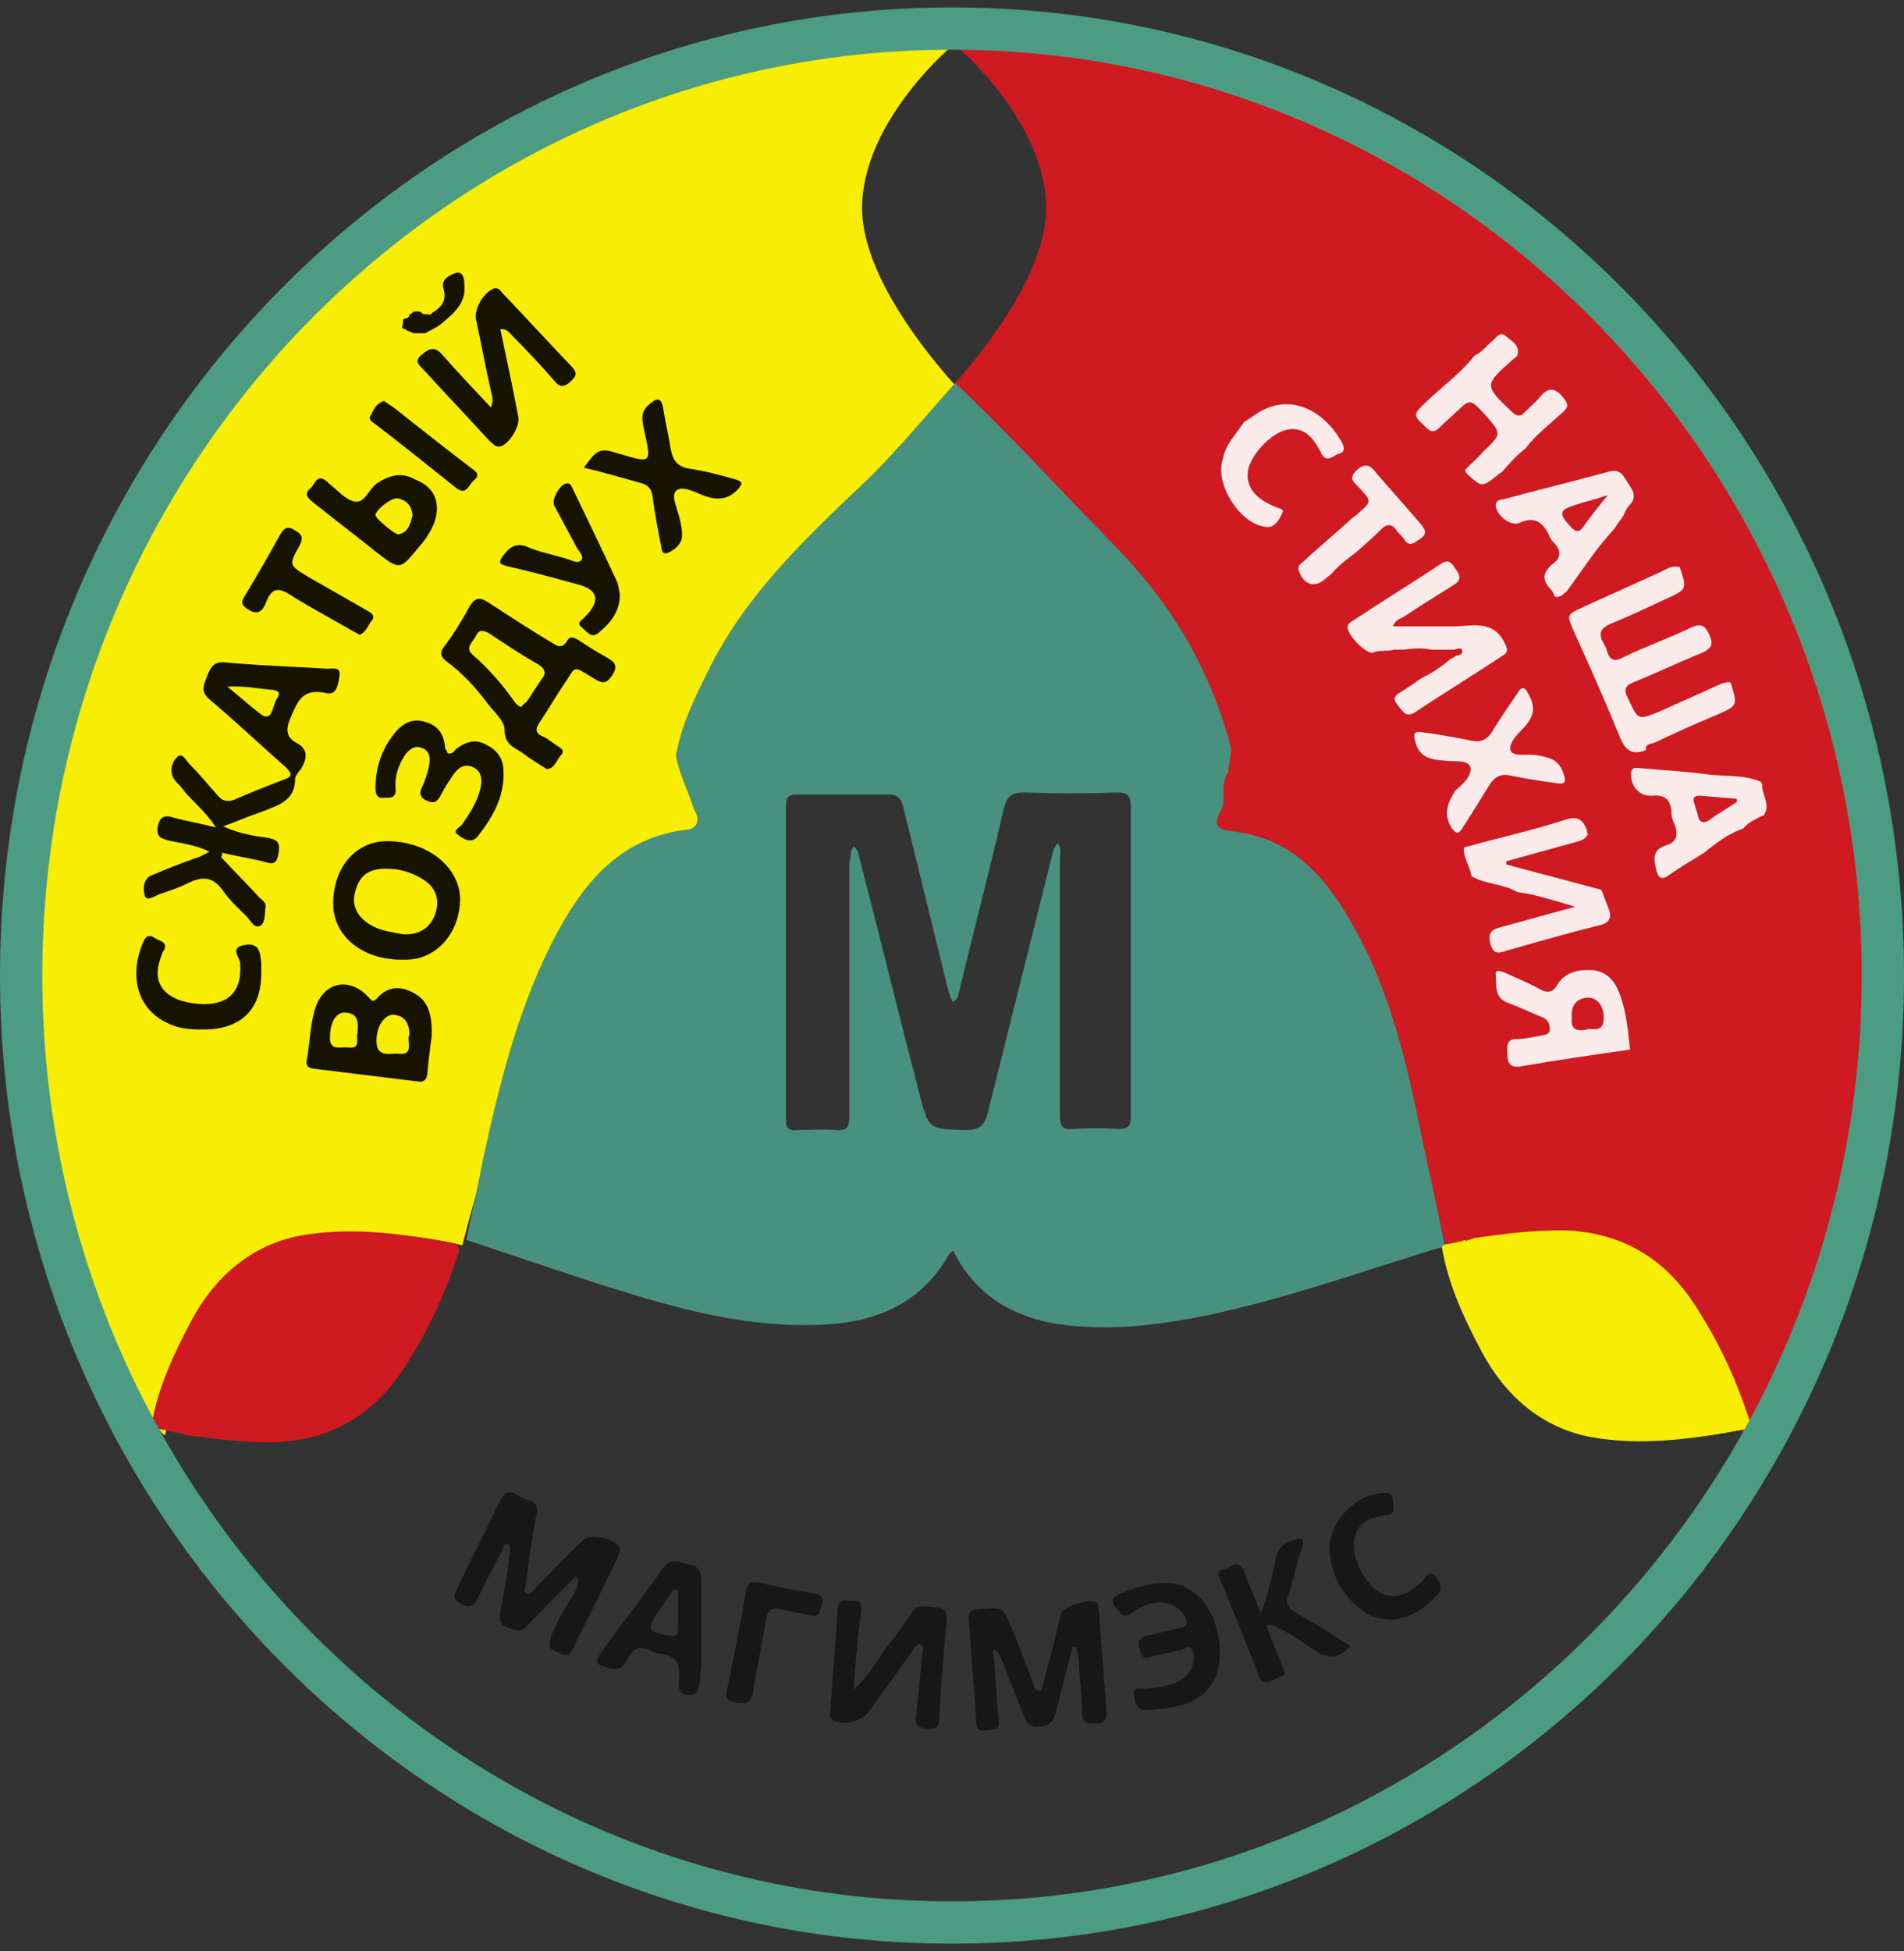 <?xml version="1.0" encoding="utf-8"?>
<!-- Generator: Adobe Illustrator 23.0.1, SVG Export Plug-In . SVG Version: 6.00 Build 0)  -->
<svg version="1.1" id="Layer_1" xmlns="http://www.w3.org/2000/svg" xmlns:xlink="http://www.w3.org/1999/xlink" x="0px" y="0px"
	 viewBox="0 0 180 184.4" style="enable-background:new 0 0 180 184.4;" xml:space="preserve">
<rect x="0" y="0" width="180" height="184.4" fill="#333333" stroke="none"/>
<style type="text/css">
	.st0{fill:#CE1A20;}
	.st1{fill:#F8ED04;}
	.st2{fill:#891111;}
	.st3{fill:#49917F;}
	.st4{fill:#171717;}
	.st5{fill:#161401;}
	.st6{fill:#FBEAEA;}
	.st7{fill:#4C9C84;}
</style>
<path class="st0" d="M90.8,4.7c0,0,8.2,7.1,8.1,15.1c-0.1,8-10,17.9-10,17.9s19.2,16.5,23.2,26s1,13.6,1,13.6s3.1,2.2,7.4,6.4
	c8,7.8,11.9,17.6,16.2,34c0,0,7.1-1.9,13.4-0.6c6.3,1.3,9.9,6.6,10.5,7.8c0.6,1.2,4,9.8,4.2,10.7s10.2-15.8,10.2-15.8l3.1-28.9
	l-2.9-20l-5.3-16l-7-12.1l-8.3-11.4l-14.2-12.8l-15.4-8.7l-15.6-5.1L91.9,3.7L90.8,4.7z"/>
<path class="st1" d="M89.6,4.7c0,0-8.2,7.1-8.1,15.1c0.1,8,10,17.9,10,17.9s-19.2,16.5-23.2,26s-1,13.6-1,13.6s-3.1,2.2-7.4,6.4
	c-8,7.8-11.9,17.6-16.2,34c0,0-7.1-1.9-13.4-0.6s-9.9,6.6-10.5,7.8s-4,9.8-4.2,10.7S5.6,119.8,5.6,119.8L2.4,90.9l2.9-20l5.3-16
	l7-12.1L26,31.3l14.2-12.8l15.4-8.7l15.6-5.1l17.2-1.1L89.6,4.7z"/>
<path class="st2" d="M122,10.4c-2.4-0.5-4.6-1.6-7-2.3c-2.4-0.7-4.8-1.3-7.2-1.8c-2.3-0.5-4.5-0.9-6.8-1.3c-1.3-0.2-2.6-0.3-3.9-0.5
	c-0.4,0-0.9,0.2-1-0.4c3.5,0,7,0.7,10.4,1.3c5.2,1,10.2,2.6,15.1,4.5c0.2,0.1,0.4,0.3,0.7,0.4C122.2,10.4,122.1,10.4,122,10.4z"/>
<path class="st2" d="M175.8,97.4c0.1,0,0.2,0,0.3,0c0.3,0.6,0.1,1.3-0.1,1.9c-0.1-0.1-0.2-0.2-0.3-0.3
	C175.8,98.5,175.8,97.9,175.8,97.4z"/>
<path class="st3" d="M115.6,76.2c-0.9,1.7-0.8,2.2,1.1,2.4c5.8,0.7,8.9,4.7,11.4,9.2c3.5,6.3,5,13.2,6.4,20.1
	c0.7,3.3,1.4,6.5,2.1,9.8c-0.1,0-0.1,0-0.1,0.1c-7.6,2.3-15,5-22.8,6.6c-3.6,0.7-7.2,1.2-10.9,1c-5.4-0.2-10.1-2-12.7-7.2
	c-0.2,0.2-0.4,0.3-0.4,0.4c-2.7,4.7-7,6.4-12.1,6.6c-6.5,0.3-12.8-1.3-18.9-3.2c-4.9-1.5-9.7-3.2-14.6-4.8c0.5-2.6,1.1-5.2,1.6-7.8
	c1.6-7.3,3.4-14.6,7-21.3c2.7-5,6.2-9,12.3-9.7c1-0.1,1.2-1.1,0.6-1.9c-0.5-1.7-1.4-3.3-1.7-5.1c0.5-2.8,1.7-5.3,3-7.9
	c3.4-7,8.9-12.3,14.5-17.6c2.9-2.7,6.3-6.8,8.9-9.7c0.2,0-0.2,0,0,0c4.9,4.6,10.4,10.6,15.1,15.4c5.4,5.5,9.1,11.8,11,19.2
	c-0.1,0.7-0.2,1.5-0.3,2.2C115.4,74,115.8,75.1,115.6,76.2z M80.7,80c0.5,0.4,0.5,0.9,0.6,1.3c1.9,7.3,3.7,14.7,5.6,22
	c0.9,3.5,0.9,3.4,4.4,3.5c1.4,0,1.8-0.5,2.1-1.7c2-8,4-16,6-24c0.1-0.5,0.2-1,0.6-1.4c0.4,0.5,0.2,1,0.2,1.5c0,8.1,0,16.2,0,24.2
	c0,1,0.2,1.4,1.2,1.3c1.5-0.1,2.9-0.1,4.4,0c0.9,0,1.1-0.3,1.1-1.2c0-9.8,0-19.5,0-29.3c0-1-0.3-1.3-1.3-1.3c-2.9,0.1-5.9,0.1-8.8,0
	c-1.2,0-1.6,0.4-1.9,1.5c-1.3,5.7-2.8,11.4-4.2,17.2c-0.1,0.4-0.1,0.8-0.6,1.1c-0.3-0.4-0.4-0.9-0.5-1.3c-1.4-5.7-2.8-11.4-4.2-17.1
	c-0.2-0.7-0.4-1.2-1.3-1.2c-2.9,0-5.9,0-8.8,0c-0.7,0-1,0.2-1,1c0,9.9,0,19.8,0,29.7c0,0.9,0.4,1.1,1.1,1c1.2,0,2.4-0.1,3.6,0
	c1.1,0.1,1.3-0.3,1.3-1.4c0-8,0-16,0-24C80.5,81,80.3,80.5,80.7,80z"/>
<path class="st4" d="M101.4,155.6c-0.5,2-1,3.9-1.5,5.9c-0.2,1-0.5,1.6-1.7,1.7c-1.1,0.1-1.3-0.7-1.6-1.5c-0.6-1.5-1.2-3.1-1.8-4.6
	c-0.2-0.4-0.3-0.9-0.9-1.3c0.2,2.4,0.3,4.6,0.5,6.7c0.1,0.7-0.1,1-0.8,1c-0.5,0-1.3,0.4-1.3-0.7c-0.2-3.2-0.5-6.5-0.7-9.7
	c-0.1-0.7,0.2-1,0.9-1c2.3-0.2,2.3-0.3,3.2,1.9c0.7,1.7,1.4,3.5,2,5.2c0.1,0.2,0.1,0.6,0.5,0.6c0.4,0,0.3-0.4,0.4-0.6
	c0.6-2.2,1.2-4.5,1.7-6.7c0.2-0.7,2.9-1.5,3.4-1c0.2,0.2,0.1,0.6,0.2,0.9c0.2,3.1,0.5,6.2,0.7,9.3c0.1,0.8-0.2,1.2-1,1.2
	c-0.7,0-1.3,0.1-1.3-1c0-1.5-0.2-3-0.3-4.5c0-0.6-0.1-1.1-0.2-1.7C101.7,155.7,101.5,155.6,101.4,155.6z"/>
<path class="st4" d="M80.7,159.7c1.6-1.5,2.4-3.1,3.5-4.5c0.7-0.9,1.4-1.9,2-2.8c0.3-0.5,0.6-0.6,1.2-0.6c2.2,0.2,2.2,0.1,2,2.3
	c-0.2,2.8-0.5,5.6-0.6,8.4c0,0.9-0.5,0.9-1.1,0.9c-0.7-0.1-1.2-0.2-1.1-1.1c0.2-2,0.4-4.1,0.6-6.1c0-0.3,0.2-0.7-0.2-0.8
	c-0.3-0.1-0.4,0.2-0.6,0.4c-1.4,2-2.8,4-4.3,6c-0.6,0.9-2.4,1.3-3.3,0.8c-0.4-0.2-0.3-0.6-0.3-0.9c0.2-3.2,0.5-6.5,0.7-9.7
	c0.1-1.1,0.9-0.6,1.4-0.7c0.8-0.1,0.9,0.4,0.8,1C81.1,154.6,80.9,156.9,80.7,159.7z"/>
<path class="st4" d="M65.4,160.2c-1.2,0.1-1.3-0.5-1.2-1.6c0.1-1.4-0.3-2.1-1.7-2.3c-0.3,0-0.7-0.1-1-0.3c-1.1-0.6-1.7-0.1-2.2,0.8
	c-0.3,0.6-0.6,1.1-1.5,0.9c-1.6-0.4-1.7-0.5-0.7-1.9c1.8-2.5,3.8-5,5.5-7.5c0.9-1.3,1.8-0.5,2.7-0.4c0.9,0.2,1,0.8,1,1.6
	c0,2.7,0,5.4,0,8.1C66.1,158.1,66.4,160.1,65.4,160.2z M64.1,150.3c-0.1,0-0.2-0.1-0.4-0.1c-0.5,0.7-0.9,1.4-1.4,2
	c-1.2,1.8-1.1,2,1,2.4c0.5,0.1,0.8,0,0.8-0.6C64.1,152.8,64.1,151.5,64.1,150.3z"/>
<path class="st4" d="M110.2,149.6c0.6,0,1.2,0.1,1.8,0.4c2.3,1,3.5,4,3.3,6.8c-0.2,2.7-2,4.3-4.9,4.6c-0.6,0.1-1.2,0.2-1.9,0.2
	c-1,0.1-1.2-0.6-1.3-1.4c-0.1-1,0.7-0.5,1.2-0.6c0.9-0.1,1.8-0.2,2.6-0.5c0.8-0.3,1.4-0.8,1.7-1.6c0.2-0.5,0.3-1.1,0-1.6
	c-0.3-0.5-0.8,0-1.2,0.1c-0.9,0.2-1.8,0.3-2.7,0.6c-0.9,0.3-0.9-0.3-1.1-0.9c-0.2-0.7,0.1-0.9,0.7-1.1c1-0.2,2-0.5,3-0.7
	c1-0.2,0.9-0.6,0.5-1.3c-0.7-1-1.9-1.4-3.3-1c-0.5,0.2-1,0.4-1.4,0.7c-0.9,0.8-1.3,0.2-1.8-0.5c-0.6-0.8,0.2-1,0.6-1.2
	C107.4,150,108.8,149.6,110.2,149.6z"/>
<path class="st4" d="M131.4,153.1c-0.8-0.1-1.5-0.2-2.2-0.6c-2.2-1.5-3.4-3.5-3.5-6.1c-0.1-2.6,2.6-5.3,5.2-5.3
	c0.7,0,0.8,0.4,0.8,0.9c0,0.5,0.3,1.1-0.6,1.2c-1.6,0.2-2.9,0.7-3.1,2.5c-0.2,1.8,1.3,4.4,2.8,5c1.5,0.5,2.6-0.3,3.6-1.2
	c0.4-0.3,0.6-1.2,1.3-0.5c0.5,0.6,0.8,1.2,0,1.9C134.5,152.2,133.1,153,131.4,153.1z"/>
<path class="st4" d="M76.9,152.7c-1.2-0.2-2.1-0.4-3-0.6c-0.9-0.2-1.3,0-1.5,1c-0.3,2.3-0.9,4.5-1.2,6.8c-0.2,1.2-0.8,1.1-1.7,1
	c-1.1-0.2-0.9-0.8-0.7-1.5c0.6-3,1.2-5.9,1.7-8.9c0.2-0.9,0.5-1.1,1.4-0.9c1.6,0.4,3.3,0.7,5,1c0.6,0.1,1,0.2,0.8,1
	C77.6,152.3,77.4,152.8,76.9,152.7z"/>
<path class="st4" d="M58.6,146.3c-0.2-0.8-2.8-1.4-3.4-0.8c-1.6,1.5-3.1,3.1-4.6,4.6c-0.2,0.2-0.4,0.7-0.8,0.5
	c-0.4-0.2-0.1-0.6-0.1-0.9c0.3-2.2,0.6-4.3,1-6.5c0.2-0.8,0-1.2-0.7-1.4c-0.4-0.1-0.7-0.3-1.1-0.5c-0.7-0.5-1.2-0.3-1.6,0.5
	c-1.3,2.7-2.7,5.4-4,8.2c-0.3,0.6-0.7,1.1,0.3,1.6c0.9,0.4,1.2,0.2,1.6-0.6c0.7-1.5,1.5-3,2.3-4.5c0.1-0.3,0.1-0.6,0.6-0.6
	c0.3,0.6,0,1.1,0,1.7c-0.2,1.6-0.5,3.2-0.8,4.7c-0.1,0.7-0.1,1.2,0.6,1.5c0.7,0.2,1.2,0.6,1.9-0.1c1.5-1.6,3-3.1,4.6-4.7
	c0.8,0.2-0.3,1.9-0.3,1.9c-0.1,0.1-3,4.6-1.9,5c1.6,0.8,1.6,0.8,2.3-0.8c1.3-2.5,2.5-5.1,3.8-7.7C58.4,147,58.7,146.7,58.6,146.3z"
	/>
<path class="st4" d="M122.5,152.4c-0.7-0.4-1-0.8-0.7-1.7c0.5-1.5,0.8-3,1.3-4.5c0.2-0.6,0.1-1-0.7-0.7c-0.9,0.3-1.6,0.7-1.8,1.8
	c-0.3,1.6-0.7,3.3-1.4,5.2c-0.6-1.6-1.2-2.8-1.6-4c-0.4-1-1-0.6-1.6-0.3c-0.4,0.2-1.1,0.1-0.7,1c1.3,3,2.5,6.1,3.7,9.2
	c0.2,0.6,0.5,0.7,1.1,0.5c0.4-0.2,0.7-0.3,1.1-0.5c0.3-0.1,0.3-0.2,0.2-0.5c-0.4-0.9-1.6-4-1.7-4.3c0.2,0,0.4,0,0.6,0
	c1.4,0.6,2.7,1.5,4,2.4c1.4,0.8,2.1,0.8,3.4-0.4C125.9,154.4,124.2,153.4,122.5,152.4z"/>
<path class="st5" d="M20.9,81c1.2,1.3,2.4,2.5,3.6,3.8c0.3,0.3,0.7,0.5,0.6,1c-0.1,0.6,0,1.4-0.5,1.7c-0.6,0.3-0.9-0.5-1.3-0.9
	c-0.8-0.8-1.6-1.5-2.2-2.4c-1-1.4-2-1.4-3.4-0.7c-0.8,0.4-1.7,0.7-2.6,1c-0.5,0.2-1.2,0.7-1.4,0.2c-0.2-0.6-0.2-1.7,0.7-2
	c1.4-0.6,2.7-1.1,4.1-1.6c0.4-0.1,0.7-0.3,1.3-0.6c-1.4-0.7-2.8-0.8-4-1.1c-0.7-0.2-1-0.4-0.9-1.2c0.2-1.1,0.7-1.2,1.6-0.9
	c1.1,0.3,2.3,0.5,3.9,0.9c-1-1.6-2.3-2.5-3.2-3.7c-0.2-0.3-0.5-0.5-0.7-0.8c-0.5-0.7-0.3-1.6,0.2-2.1c0.5-0.6,0.9,0.3,1.2,0.6
	c0.9,0.9,1.8,2,2.7,3c0.4,0.5,0.9,0.6,1.5,0.4c1.6-0.7,3.1-1.3,4.7-1.9c0.9-0.3,0.8-0.6,0.2-1.2c-2.4-2.1-4.7-4.3-7.2-6.4
	c-0.8-0.7-0.6-1.2-0.3-2c0.3-0.7,0.5-1.6,1.7-1.5c3.2,0.3,6.5,0.4,9.7,0.6c0.5,0,1.3-0.2,1.2,0.6c-0.1,0.7-0.2,2-1.3,1.7
	c-2.3-0.5-2.7,0.9-3.4,2.5c-0.4,1-0.3,1.7,0.6,2.2c1.2,0.6,1,1.5,0.5,2.4c-0.2,0.3-0.6,0.7-0.6,1c0,2.1-1.6,2.5-3.1,3.1
	c-1.2,0.4-2.3,0.9-3.7,1.4c1.5,0.7,2.9,0.9,4.3,1.1c1,0.2,1.1,0.6,0.9,1.6c-0.2,1.1-0.8,0.8-1.5,0.6c-1.3-0.3-2.5-0.5-3.8-0.8
	C21,80.8,21,80.9,20.9,81z M21.5,64.9c1.1,0.9,2,1.7,2.9,2.4c0.7,0.6,1.1,0.6,1.4-0.3c0.1-0.3,0.2-0.7,0.4-1
	c0.3-0.5,0.2-0.7-0.4-0.8C24.4,65.1,23.1,64.8,21.5,64.9z"/>
<path class="st5" d="M51.7,72.7c-0.8-0.5-1.6-1-2.4-1.6c-0.8-0.5-1.6-0.8-1.6-2.1c0-0.9-1-1.7-1.6-2.5c-1.1-1.5-2.4-2.9-3.9-4
	c-0.5-0.4-0.7-0.8-0.2-1.4c0.9-1.2,1.7-2.5,2.4-3.8c0.5-0.8,0.9-0.9,1.7-0.4c2,1.3,4,2.6,6,3.8c0.5,0.3,1,0.7,1.5-0.1
	c0.3-0.6,0.7-0.3,1.1-0.1c0.9,0.6,1.7,1.1,2.6,1.6c0.7,0.4,1.2,0.7,0.6,1.7c-0.6,0.9-1,0.8-1.8,0.3c-2.1-1.3-1.6-1.1-2.8,0.6
	c-0.8,1.2-1.5,2.4-2.3,3.6c-0.4,0.6-0.4,1,0.3,1.3c0.5,0.2,0.9,0.6,1.4,0.9c0.3,0.2,0.7,0.4,0.4,0.8C52.6,71.8,52.5,72.6,51.7,72.7z
	 M49.3,66.8c0.1-0.2,0.3-0.3,0.5-0.5c0.5-0.7,0.9-1.4,1.4-2.1c0.5-0.6,0.3-1-0.3-1.4c-1.6-0.9-3.1-1.9-4.6-2.9
	c-0.5-0.3-1-0.5-1.3,0.2c-0.3,0.6-1.1,1.1-0.3,1.8c1.5,1.3,2.8,2.8,4,4.5C48.8,66.5,49,66.8,49.3,66.8z"/>
<path class="st5" d="M47.3,31.1c0.6,2.9,1.2,5.6,1.7,8.3c0.2,0.9-0.9,2.6-1.7,2.8c-0.5,0.1-0.7-0.3-1-0.5c-2.1-2.3-4.2-4.5-6.3-6.8
	c-0.4-0.4-0.9-0.8-0.1-1.4c0.6-0.5,1.1-0.8,1.8-0.1c1.5,1.7,3,3.3,4.7,5.1c0.3-0.6,0.1-1.1,0-1.6c-0.5-2.2-0.9-4.4-1.4-6.7
	c-0.2-1,0.7-2.5,1.6-2.9c0.4-0.2,0.7,0.1,0.9,0.4c2.2,2.3,4.3,4.6,6.5,6.9c0.5,0.5,0.6,0.9,0,1.4c-0.5,0.5-1,0.7-1.5,0.1
	c-1.3-1.5-2.7-3-4.1-4.4C48.2,31.5,48,31.1,47.3,31.1z"/>
<path class="st5" d="M40.8,98c-0.1,0.8-0.3,2.2-0.4,3.5c-0.1,0.7-0.5,0.8-1,0.7c-3.3-0.4-6.5-0.8-9.8-1.2c-0.5-0.1-0.7-0.3-0.6-0.8
	c0.3-1.6,0.3-3.3,0.8-4.9c0.8-2.5,3.2-3,5-1.1c0.3,0.3,0.4,0.6,0.8,0.2c1.1-1.3,2.4-1.2,3.6-0.5C40.5,94.6,40.9,96,40.8,98z
	 M38.7,97.8c0-1.2-0.5-1.8-1.5-1.9c-0.9,0-1.7,1.2-1.6,2.7c0.1,1.4,1.4,0.9,2.2,1C39.2,99.7,38.4,98.3,38.7,97.8z M33.8,97.6
	c0.1-1.1,0-1.8-1.1-1.9c-0.9-0.1-1.5,0.9-1.5,2.3c-0.1,1.4,1.1,0.9,1.7,1C34.2,99.2,33.6,98,33.8,97.6z"/>
<path class="st5" d="M31.5,85.4c0-3.4,2.1-5.9,5.1-5.9c3.8,0,6.8,2.4,6.9,5.4c0,3.3-2.3,5.9-5.3,5.8C34.3,90.8,31.5,88.5,31.5,85.4z
	 M38.1,88.3c1.6,0.1,2.7-0.7,3.1-2.1c0.4-1.3-0.1-2.5-1.4-3.2c-1-0.6-2.1-0.9-3.3-0.9c-1.6,0-2.5,0.6-2.9,2.1
	c-0.4,1.3,0.1,2.4,1.4,3.2C36,88,37.1,88.1,38.1,88.3z"/>
<path class="st5" d="M42.3,71.2c0.5,0.1,0.6-0.2,0.8-0.4c0.8-0.6,1.7-1,2.7-0.5c1.1,0.5,1.8,1.3,1.8,2.6c0.1,2.4-1,4.3-2.4,6.1
	c-0.6,0.8-1.4,0.3-1.9-0.1c-0.6-0.4,0.2-0.7,0.4-1c0.7-1,1.4-2.1,1.7-3.3c0.2-0.8,0.2-1.7-0.7-2.1c-0.9-0.4-1.5,0.2-1.9,0.8
	c-0.4,0.6-0.8,1.2-1.1,1.8c-0.3,0.6-0.6,0.9-1.3,0.6c-0.7-0.3-0.8-0.7-0.5-1.3c0.3-0.7,0.6-1.5,0.7-2.3c0.1-0.6-0.1-1.2-0.7-1.4
	c-0.7-0.3-1.1,0.1-1.5,0.5c-0.7,1-1.1,2.1-1,3.3c0.1,1-0.6,0.9-1.1,0.9c-0.6,0.1-0.8-0.3-0.8-0.9c0-2,0.6-3.7,1.8-5.2
	c0.8-1,1.8-1.5,3.1-1c1.2,0.4,1.6,1.3,1.7,2.5C42.2,70.9,42.3,71,42.3,71.2z"/>
<path class="st5" d="M55.2,44.2c1.3-1.8,1.5-1.9,3.4-1.3c3,0.9,3,0.9,2.3-2.2c-0.2-1-0.4-1.8,0.5-2.5c0.7-0.6,1.1-0.7,1.3,0.4
	c0.2,1.3,0.5,2.5,0.7,3.8c0.2,1.1,0.6,1.7,1.8,1.9c1.4,0.2,2.9,0.6,4.3,1c0.6,0.2,0.8,0.3,0.3,0.9c-0.9,1-1.9,1.1-3.1,0.7
	c-0.9-0.3-2.2-1.1-2.8-0.5c-0.5,0.5,0.2,1.8,0.4,2.8c0.2,1.1,0.5,2-0.7,2.8c-0.8,0.5-1,0.4-1.1-0.4c-0.3-1.5-0.6-3.1-0.8-4.6
	c-0.1-0.8-0.4-1.2-1.3-1.4C58.6,45.1,56.9,44.6,55.2,44.2z"/>
<path class="st5" d="M58.6,56.2c0,1.6-0.9,2.7-2,3.6c-0.7,0.6-1.1-0.1-1.6-0.5c-0.6-0.5,0.1-0.7,0.3-1c1.5-1.5,1.3-2.6-0.8-3.1
	c-2.2-0.6-4.4-1.2-6.6-1.7c-0.7-0.2-0.8-0.3-0.4-0.9c0.6-0.8,1.2-1.4,2.4-0.9c1.1,0.5,2.4,0.7,3.6,1.1c0.5,0.1,1,0.5,1.4,0.2
	c0.4-0.4-0.2-0.9-0.4-1.3c-0.7-1.3-1.4-2.6-2.1-3.9c-0.3-0.5,0.5-2,1.1-2.1c0.4-0.1,0.5,0.2,0.6,0.4c1.4,2.9,2.8,5.8,4.2,8.8
	C58.5,55.3,58.5,55.8,58.6,56.2z"/>
<path class="st5" d="M41.3,48.3c-0.1,1.2-0.8,2.4-1.7,3.4c-1.8,2.2-1.8,2.2-4,0.5c-2-1.6-4.1-3.2-6.1-4.8c-0.5-0.4-0.7-0.8-0.2-1.2
	c0.5-0.4,0.6-1.5,1.6-0.7c0.1,0.1,0.1,0.1,0.2,0.2c0.8,0.6,1.5,1.5,2.4,1.7c1,0.2,1.3-1.1,2.1-1.7c1.2-0.8,2.4-1.1,3.6-0.4
	C40.5,45.8,41.4,46.7,41.3,48.3z M39,48.7c-0.1-0.9-0.5-1.4-1.4-1.6c-0.6-0.1-2.1,1.1-2.1,1.6c0,0.3,1.9,1.9,2.2,1.8
	C38.6,50.3,38.8,49.5,39,48.7z"/>
<path class="st5" d="M24.7,92c0,3.3-1.8,5.2-5.2,5.3c-1,0-2,0-2.9-0.3c-3.7-1.2-4.5-4.8-3-8.1c0.4-0.8,0.9-0.3,1.3-0.1
	c0.5,0.2,0.9,0.4,0.6,1c-0.2,0.3-0.3,0.7-0.4,1c-0.6,1.9,0.2,3.2,2.1,3.8c0.7,0.2,1.4,0.3,2.1,0.3c2.5,0,3.6-1.4,3.4-3.9
	c-0.1-0.6-1-1.5,0.5-1.7c1.3-0.2,1.4,0.7,1.5,1.7C24.7,91.3,24.7,91.6,24.7,92z"/>
<path class="st5" d="M34,60c-0.3-0.2-0.6-0.3-0.9-0.5c-1.9-1.1-3.8-2.1-5.7-3.3c-1.1-0.7-1.7-0.6-2.2,0.6c-0.3,0.9-0.8,1.5-1.9,0.7
	c-0.5-0.4-0.5-0.6-0.2-1.1c1.2-2,2.3-3.9,3.4-5.9c0.4-0.7,0.8-0.8,1.5-0.3c0.7,0.4,0.6,0.8,0.3,1.4c-1,1.8-1,1.8,0.8,2.9
	c1.9,1.1,3.7,2.1,5.6,3.2c0.3,0.2,0.8,0.4,0.5,0.9C34.8,59,34.7,59.7,34,60z"/>
<path class="st5" d="M36.3,37.9c0.3,0.2,0.6,0.4,0.9,0.6c2.4,1.9,4.8,3.8,7.3,5.7c0.4,0.3,1,0.6,0.3,1.2c-0.5,0.4-0.7,1.5-1.7,0.7
	c-2.5-2-5-4-7.6-6c-0.3-0.2-0.8-0.5-0.4-0.9C35.3,38.7,35.6,38.1,36.3,37.9z"/>
<path class="st5" d="M38.1,30.2c0.1,0,0.1-0.1,0.2-0.1c0.2,0,0.4-0.1,0.4-0.4c0,0,0,0,0,0c0.2,0,0.3-0.1,0.3-0.2
	c0.3-0.1,0.5-0.1,0.8,0c0.1,0.1,0.1,0.2,0.3,0.2c0.1,0,0.3,0,0.4,0c0.2,0.1,0.3,0,0.3-0.1c0.9-0.5,1.5-1.2,1.1-2.4
	c-0.2-0.8,0.6-1.2,1.2-1.4c0.7-0.2,0.8,0.6,0.8,1.1c0.2,1.8-1.1,2.8-2.3,3.8c-0.4,0.3-0.9,0.5-1.4,0.8c-0.4,0-0.7,0-1.1,0
	c-0.2-0.1-0.5-0.2-0.7-0.3c0-0.1-0.1-0.1-0.2-0.1c-0.1-0.1-0.1-0.1-0.2-0.1C38.1,30.6,38.1,30.4,38.1,30.2z"/>
<path class="st6" d="M129.7,61.7c-0.8-0.1-2.3-1.7-2.3-2.4c0-0.4,0.3-0.5,0.6-0.7c2.7-1.8,5.5-3.5,8.2-5.3c0.9-0.6,1.1,0.1,1.5,0.6
	c0.4,0.6,0.4,1-0.3,1.4c-1.6,1-3.2,2-4.7,3c-0.4,0.2-0.8,0.3-1,0.9c2,0,3.9,0,5.8,0c0.6,0,1.2-0.1,1.9-0.1c1.6,0,2.4,0.6,3,2
	c0.2,0.6-0.1,0.7-0.4,0.9c-2.7,1.8-5.5,3.5-8.2,5.3c-0.9,0.6-1.2-0.1-1.7-0.7c-0.6-0.7,0-1,0.5-1.3c0.6-0.4,1.1-0.7,1.6-1.1
	c0,0,0,0,0,0c1-0.5,2-1.1,2.9-1.9c0.2-0.1,0.4-0.2,0.5-0.3c0.3-0.1,0.8-0.1,0.6-0.6c-0.1-0.2-0.4-0.1-0.7,0c-0.7,0-1.4,0-2.2,0
	c-0.9-0.2-1.8-0.1-2.6,0c-0.3,0-0.6,0-0.9,0C131.1,61.6,130.4,61.4,129.7,61.7L129.7,61.7z"/>
<path class="st6" d="M138.4,80.1c3.2-0.9,6.4-1.6,9.5-2.6c1.2-0.4,1.7-0.1,2.1,0.9c0,0.2,0.1,0.3,0.1,0.5c-0.3,0.5-0.8,0.6-1.2,0.7
	c-2.2,0.6-4.3,1.2-6.5,1.8c0,0.1,0,0.2,0,0.3c3,0.8,6,1.6,9,2.4c0,0,0,0,0,0c0.2,0.5,0.4,1.1,0.6,1.6c0.5,1.1,0.1,1.6-1,1.8
	c-2.8,0.7-5.6,1.5-8.4,2.3c-0.7,0.2-1.4,0.6-1.7-0.6c-0.3-1.1,0.2-1.4,1.1-1.6c2.2-0.6,4.3-1.2,6.9-1.9c-1.6-0.5-3-0.9-4.3-1.2
	c-0.4-0.1-0.8-0.1-1.2-0.2c0,0,0,0,0,0c-1.3-0.8-3-0.7-4.3-1.5c0,0,0,0,0,0C139,81.9,138.3,81.1,138.4,80.1
	C138.4,80.1,138.4,80.1,138.4,80.1z"/>
<path class="st6" d="M142,44.6c-0.1,0.1-0.2,0.1-0.3,0.2c-1.6,1.3-1.6,1.3-3.1-0.1c0-0.1-0.1-0.2-0.1-0.3c0.6-0.6,1.2-1.1,1.7-1.7
	c1.8-1.7,1.8-1.7,0.1-3.6c-1.3-1.4-1.3-1.4-2.6-0.2c-0.5,0.5-1,0.9-1.5,1.4c-0.9,1-1.3,0.1-1.9-0.4c-0.8-0.7-0.3-1.1,0.2-1.6
	c1.6-1.6,3.5-2.9,4.9-4.7c0,0,0,0,0,0c0.7-0.3,1.1-0.9,1.6-1.3c0.4-0.3,0.8-1.1,1.4-0.5c0.6,0.5,1.4,0.9,1,1.9c0,0,0,0,0,0
	c-0.2,0.1-0.3,0.2-0.4,0.3c-2.7,2.4-2.7,2.4-0.1,4.9c0.5,0.5,0.9,0.5,1.3,0c0.5-0.5,1-0.9,1.4-1.4c0.8-1,1.5-0.8,2.2,0.1
	c0.5,0.6,0.5,0.9-0.1,1.4c-1.2,1.1-2.5,2.1-3.5,3.4l0.1,0.1l-0.1-0.1C143.4,43,142.7,43.8,142,44.6L142,44.6z"/>
<path class="st6" d="M161.1,80.6c-1.1,0.7-2.2,1.3-3.3,2.1c-0.7,0.5-1,0.3-1.2-0.4c-0.3-1.1-0.4-2,0.9-2.4c1-0.3,1.2-1,0.8-2
	c-0.2-0.4-0.3-0.9-0.3-1.3c-0.1-1.1-0.7-1.5-1.8-1.4c-1.3,0.1-2.1-1-2-2.2c0.1-0.6,0.6-0.4,0.9-0.4c2.1,0.2,4.3,0.3,6.4,0.6
	c1.7,0.2,3.4,0,5,0.7c0,0,0,0.1,0,0.1s0.1,0.1,0.1,0.1c-0.1,1,0.9,2,0.1,3c0,0-0.1,0-0.1,0c-0.6,0.3-1.3,0.6-1.8,1.2c0,0,0,0,0,0
	C163.6,78.7,162.3,79.6,161.1,80.6L161.1,80.6z M164.2,75.8c0-0.1,0-0.2,0-0.3c-1.2-0.1-2.3-0.2-3.5-0.3c-0.6,0-0.7,0.3-0.5,0.8
	c0.1,0.3,0.2,0.7,0.3,1c0.1,0.7,0.5,0.9,1.1,0.5C162.4,76.9,163.3,76.4,164.2,75.8z"/>
<path class="st6" d="M117.6,39.9c0.3-0.2,0.6-0.4,0.9-0.6c3.6-2.6,7-0.1,8.4,2.6c0.3,0.6,0.1,0.9-0.4,1c-0.5,0.2-1,0.8-1.5,0.1
	c-0.1-0.1-0.1-0.2-0.1-0.2c-0.7-1.3-1.5-2.5-3.2-2.2c-1.5,0.3-3.4,2.3-3.7,3.8c-0.3,1.6,0.7,2.9,3.1,3.7c0.1,0.1,0.2,0.1,0.2,0.2
	c-0.3,0.7-0.7,1.6-1.6,1.5c-2.4-0.2-4.9-4-4.1-6.4C115.8,42.1,116.8,41.1,117.6,39.9C117.5,39.9,117.6,39.9,117.6,39.9z"/>
<path class="st1" d="M165.4,134.3c-0.1,0.3,0,0.8-0.5,0.8c-4.8,0.9-9.8,1.6-14.6,0.7c-4.6-0.9-8-3.9-10.2-8c-1.7-3.2-3.2-6.4-3.8-10
	c0,0,0.1,0,0.1-0.1c0.1,0,0.2-0.1,0.3-0.1c0.6-0.1,1.2-0.2,1.8-0.4c0.1,0.1,0.2,0.1,0.2,0c0.1,0,0.3,0,0.4-0.1
	c0.1,0,0.2-0.1,0.3-0.1c3-0.4,5.9-0.8,8.9-0.7c5.2,0.3,9.1,2.7,11.9,7C162.5,126.8,164.2,130.5,165.4,134.3z"/>
<path class="st0" d="M43.4,118.3c-0.1-0.3,0-0.8-0.5-0.8c-4.8-0.9-9.8-1.6-14.6-0.7c-4.6,0.9-8,3.9-10.2,8c-1.7,3.2-3.2,6.4-3.8,10
	c0,0,0.1,0,0.1,0.1c0.1,0,0.2,0.1,0.3,0.1c0.6,0.1,1.2,0.2,1.8,0.4c0.1-0.1,0.2-0.1,0.2,0c0.1,0,0.3,0,0.4,0.1
	c0.1,0,0.2,0.1,0.3,0.1c3,0.4,5.9,0.8,8.9,0.7c5.2-0.3,9.1-2.7,11.9-7C40.5,125.8,42.1,122.2,43.4,118.3z"/>
<path class="st6" d="M137.6,74.7c0.7-0.6,1.6-1.4,1.4-2.2c-0.2-0.7-1.5-0.5-2.3-0.6c-1.3-0.1-2.5-0.2-2.9-1.8
	c-0.2-0.8-0.1-1,0.6-0.9c1.6,0.2,3.2,0.5,4.7,0.8c0.9,0.2,1.5-0.1,2-0.9c0.7-1.2,1.5-2.3,2.3-3.5c0.4-0.7,0.7-0.8,1.1,0
	c0.6,1.1,0.6,1.9-0.2,2.9c-0.6,0.7-1.7,1.6-1.5,2.4c0.2,0.7,1.7,0.3,2.6,0.5c1.1,0.2,2,0.4,2.4,1.7c0.4,1.1-0.1,1-0.8,0.9
	c-1.4-0.2-2.8-0.4-4.2-0.7c-0.9-0.2-1.5,0.1-2,0.9c-0.8,1.3-1.6,2.6-2.5,4c-0.4,0.7-0.7,0.6-1.1,0C136.4,76.9,136.9,75.8,137.6,74.7
	C137.6,74.7,137.6,74.7,137.6,74.7z"/>
<path class="st6" d="M128.2,52.2c-0.8,0.6-1.6,1.2-2.3,2c-0.2,0.2-0.4,0.3-0.6,0.5c-1,0.9-2,0.6-2.5-0.7c-0.2-0.6,0.2-0.7,0.5-1
	c1.5-1.4,3.1-2.7,4.6-4.1c0.2-0.1,0.3-0.2,0.4-0.3c1.4-1.2,1.4-1.2,0.2-2.5c-0.5-0.5-1.1-0.9-0.2-1.7c0.8-0.7,1.3-0.4,1.8,0.3
	c1.4,1.6,2.8,3.2,4.2,4.8c0.4,0.5,0.7,0.9,0,1.4c-0.6,0.4-1.1,0.9-1.6,0c-0.2-0.3-0.5-0.5-0.7-0.8c-0.4-0.6-0.9-0.6-1.4-0.1
	C129.8,50.8,129,51.5,128.2,52.2z"/>
<path class="st6" d="M158.8,53.6c0.7,2.1,0.7,2.1-1.3,3c-1.7,0.8-3.4,1.6-5.1,2.3c-1,0.4-1.4,0.9-0.8,1.9c0.1,0.2,0.3,0.5,0.3,0.7
	c0.3,0.9,0.7,1.1,1.6,0.6c2.1-1,4.3-1.8,6.4-2.8c0.9-0.4,1.3-0.2,1.7,0.7c0.4,0.9,0.2,1.3-0.7,1.7c-2.2,0.9-4.3,1.9-6.5,2.8
	c-0.8,0.3-0.9,0.7-0.5,1.5c1,2.1,0.9,2.1,3.1,1.2c1.7-0.8,3.4-1.5,5.1-2.3c0.5-0.2,1-0.5,1.5-0.4c0.7,2.2,0.7,2.2-1.4,3.1
	c-1.9,0.8-3.9,1.7-5.8,2.6c-0.3,0.1-0.9,0.1-0.8,0.7l0,0c-1.8,0.7-2.2-0.6-2.7-1.8c-1.3-3.2-2.7-6.3-4.1-9.4
	c-0.7-1.6-0.7-1.6,0.8-2.3c2.4-1.1,4.9-2.2,7.3-3.3C157.5,53.8,158.1,53.4,158.8,53.6z"/>
<path class="st6" d="M147,56.4c-0.1-0.2-0.2-0.5-0.4-0.7c-0.9-0.9-0.7-1.7,0.2-2.4c0.8-0.6,0.8-1.3,0.1-2c-0.2-0.2-0.4-0.5-0.5-0.8
	c-0.6-1.2-1.4-1.7-2.7-1.1c-0.8,0.4-2.2-0.6-2.3-1.6c0-0.5,0.4-0.6,0.7-0.6c3.3-0.9,6.6-1.7,9.9-2.6c1.3-0.4,1.5,0.5,2,1.2
	c0.5,0.7,0.7,1.3,0,2c-0.2,0.2-0.4,0.6-0.5,0.9c-0.1,0.1-0.1,0.2-0.2,0.3c-0.3,0.4-0.4,0.5-0.7,1l0,0c-1.7,1.8-3,3.9-4.5,5.9
	C147.8,56.1,147.6,56.5,147,56.4C146.9,56.4,146.9,56.4,147,56.4L147,56.4z M152,46.8c-1.2,0.4-2.1,0.6-3,0.9
	c-1.6,0.5-1.7,0.8-0.5,2.1c0.4,0.4,0.7,0.6,1.1,0.1C150.3,48.9,151,48,152,46.8z"/>
<path class="st6" d="M154.1,99.2c-3.5,0.5-7,1-10.4,1.6c-0.9,0.1-1.2-0.3-1.2-1.1c0-0.7-0.2-1.5,0.9-1.5c0.8,0,1.5-0.2,2.2-0.3
	c0.4-0.1,1-0.1,0.9-0.7c0-0.5-0.2-0.9-0.8-1.1c-1-0.4-2-0.9-3.1-1.3c-1.4-0.5-1.1-1.7-1.2-2.7c-0.1-0.5,0.5-0.3,0.8-0.2
	c1.1,0.5,2.3,1,3.4,1.6c0.7,0.4,1.2,0.3,1.6-0.4c0.8-1.3,2.1-1.5,3.5-1.4c1.3,0.2,2,1.1,2.4,2.2C153.8,95.7,153.9,97.5,154.1,99.2
	C154.1,99.3,154.1,99.2,154.1,99.2z M150,97.3c0.4-0.2,1.5,0.4,1.6-0.9c0.1-1.4-0.7-2.2-1.6-2.1c-1.1,0.1-1.5,0.9-1.4,1.9
	C148.5,96.9,148.7,97.6,150,97.3z"/>
<g>
	<path class="st7" d="M90,4.7c47.4,0,86,39.3,86,87.5s-38.6,87.5-86,87.5S4,140.5,4,92.2S42.6,4.7,90,4.7 M90,0.7
		c-49.7,0-90,41-90,91.5s40.3,91.5,90,91.5s90-41,90-91.5S139.7,0.7,90,0.7L90,0.7z"/>
</g>
</svg>
